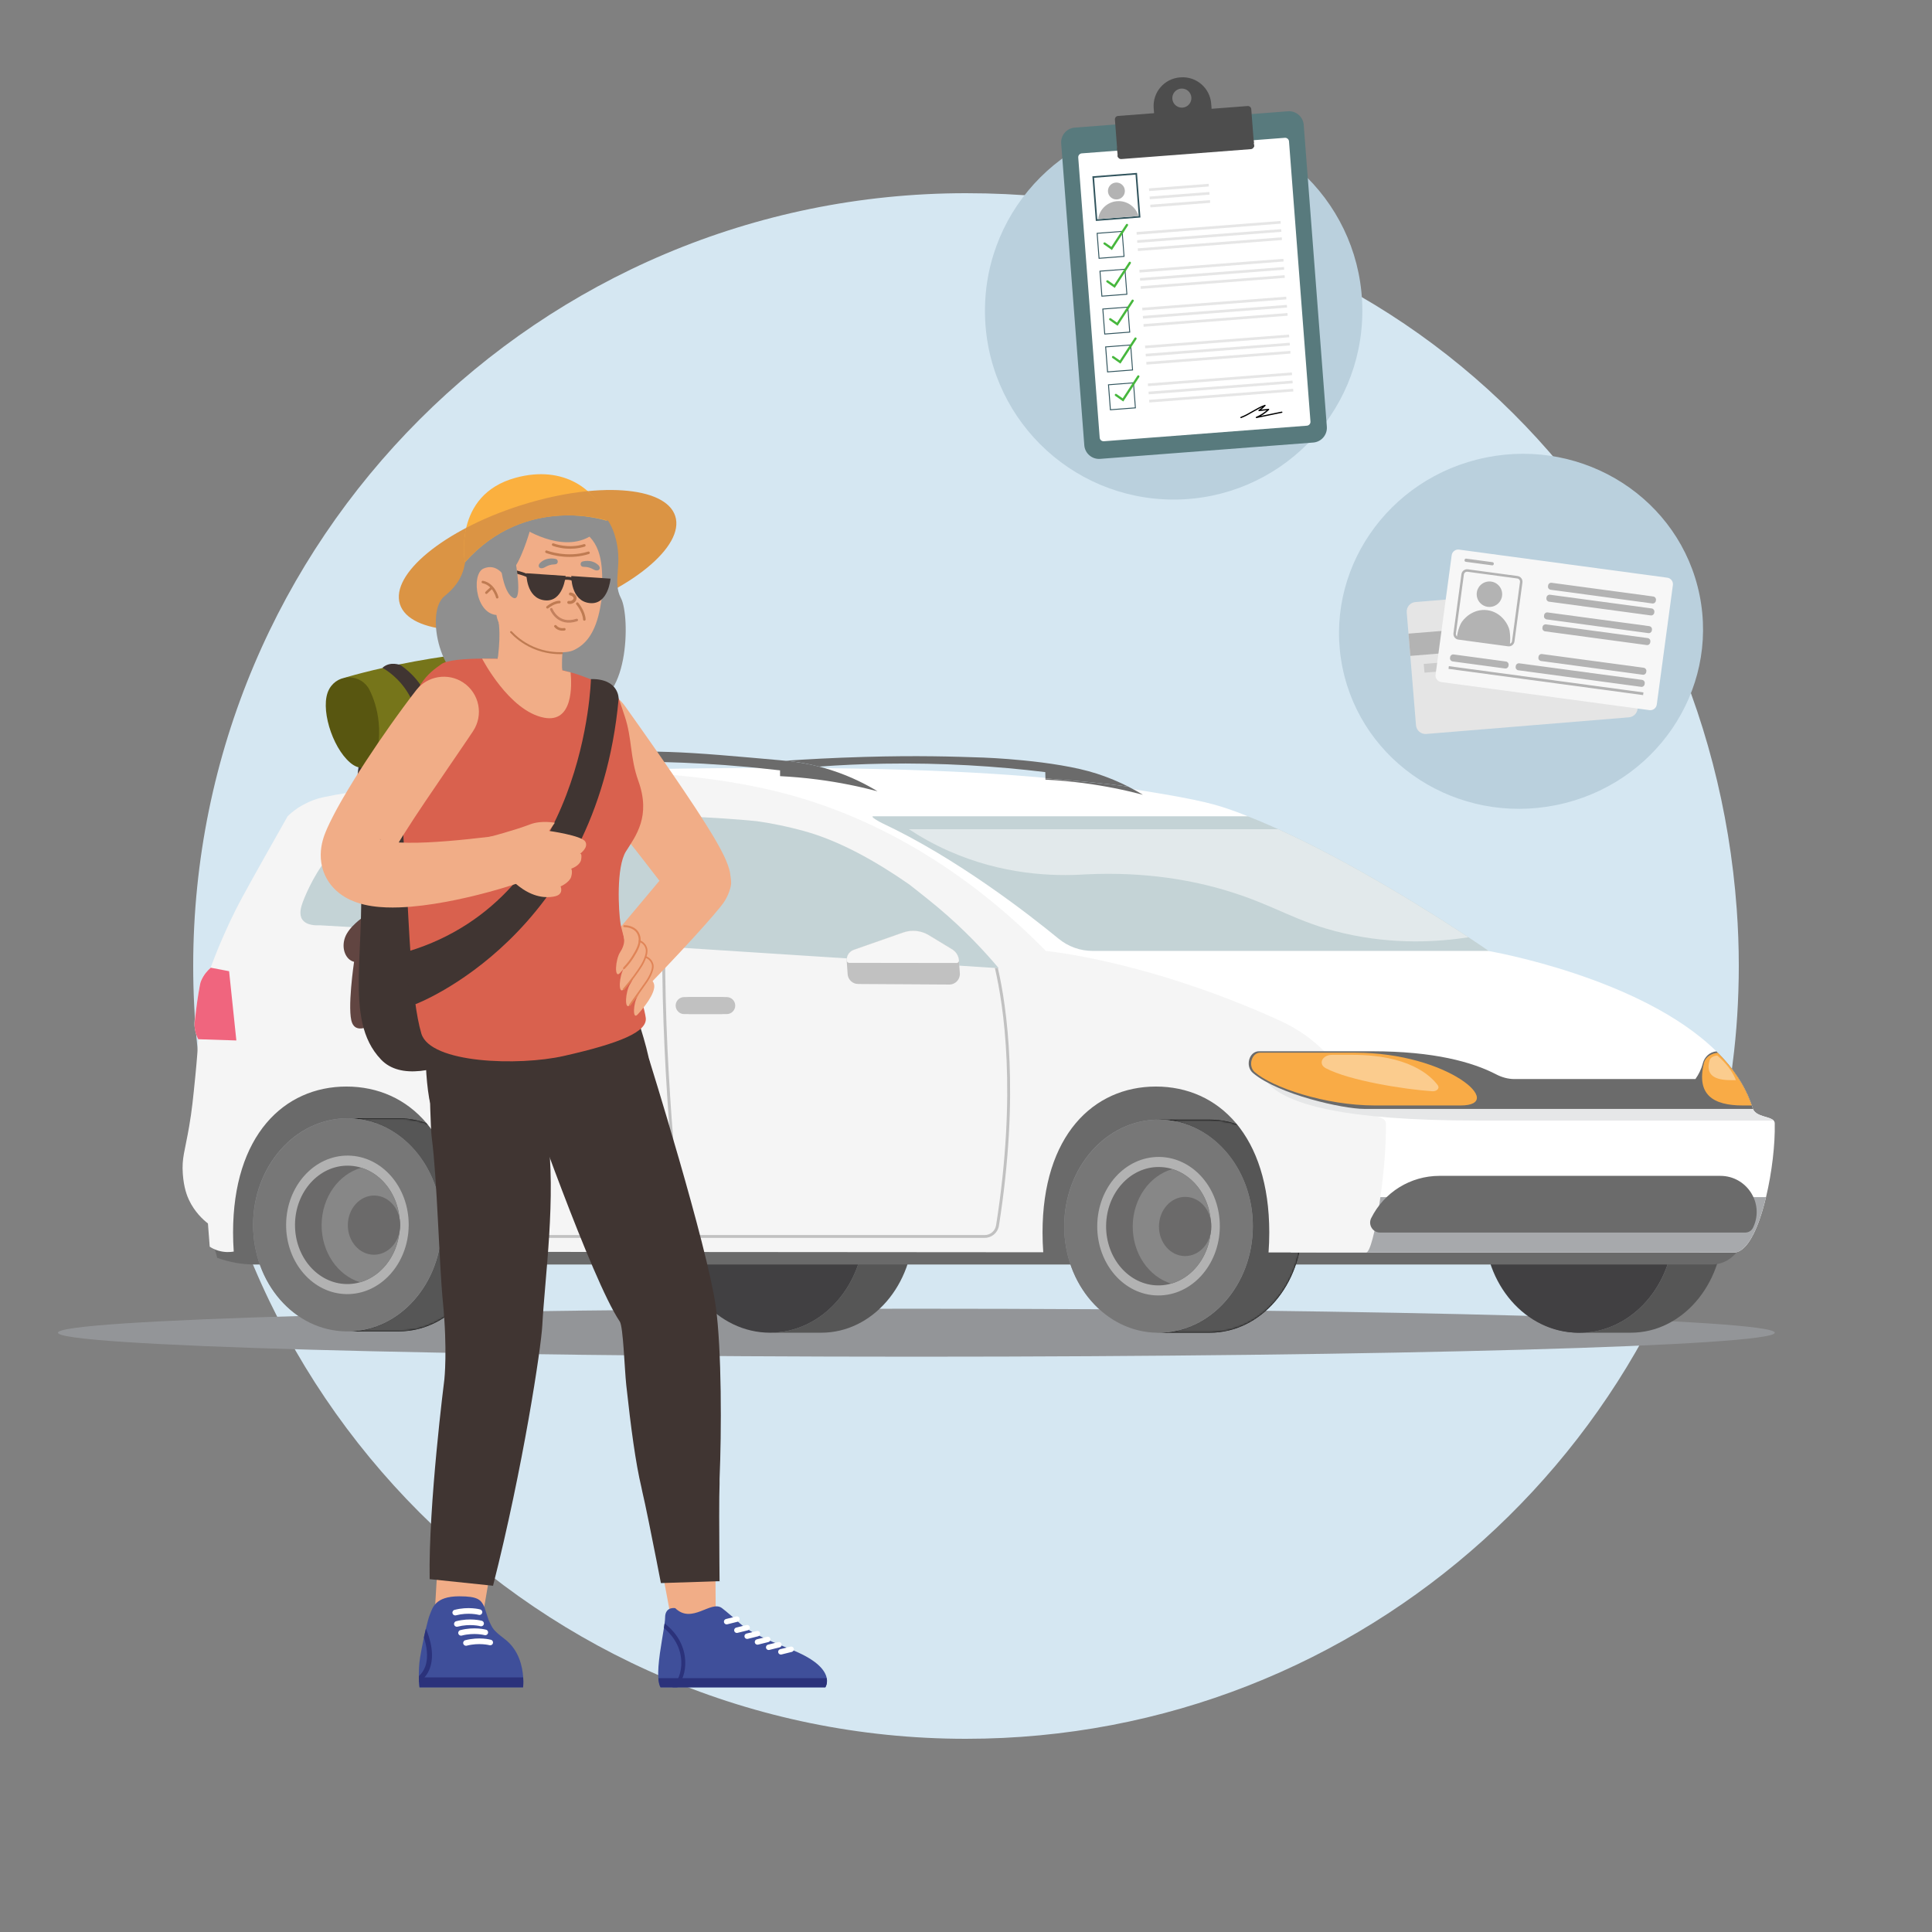 <svg width="1000" height="1000" viewBox="0 0 1000 1000" fill="none" xmlns="http://www.w3.org/2000/svg">
<rect x="0" y="0" width="1000" height="1000" fill="#808080" stroke="none"/>
<path d="M900 500C900 502.069 899.982 504.138 899.947 506.198C899.875 510.756 899.733 515.295 899.51 519.817C899.313 523.857 899.064 527.88 898.742 531.884C898.421 535.951 898.038 540 897.583 544.031C875.679 744.236 706.02 900 500 900C279.086 900 100 720.914 100 500C100 279.086 279.086 100 500 100C720.914 100 883.857 263.38 898.93 470.551C899.634 480.272 900 490.091 900 500Z" fill="#D5E7F2"/>
<path d="M805.499 416.712C856.546 406.375 889.759 357.719 879.703 308.044C869.637 258.37 820.112 226.483 769.065 236.819C718.018 247.156 684.805 295.812 694.861 345.487C704.927 395.161 754.452 427.048 805.499 416.712Z" fill="#BAD0DD"/>
<g style="mix-blend-mode:multiply">
<path d="M474.31 702.224C719.695 702.224 918.619 696.663 918.619 689.804C918.619 682.944 719.695 677.383 474.31 677.383C228.924 677.383 30 682.944 30 689.804C30 696.663 228.924 702.224 474.31 702.224Z" fill="#939598"/>
</g>
<path d="M445.265 634.66C445.265 604.222 423.899 579.528 397.52 579.528H425.134C451.506 579.528 472.879 604.215 472.879 634.66C472.879 665.111 451.506 689.805 425.134 689.805H397.52C423.892 689.805 445.265 665.118 445.265 634.66Z" fill="#565656"/>
<path d="M398.595 579.528C371.626 579.528 349.775 604.215 349.775 634.66C349.775 665.111 371.626 689.805 398.595 689.805C425.564 689.805 447.414 665.118 447.414 634.66C447.414 604.222 425.564 579.528 398.595 579.528Z" fill="#939598"/>
<path d="M398.595 579.528C371.626 579.528 349.775 604.215 349.775 634.66C349.775 665.111 371.626 689.805 398.595 689.805C425.564 689.805 447.414 665.118 447.414 634.66C447.414 604.222 425.564 579.528 398.595 579.528Z" fill="#414042"/>
<path d="M864.243 634.66C864.243 604.222 842.877 579.528 816.498 579.528H844.113C870.485 579.528 891.858 604.215 891.858 634.66C891.858 665.111 870.485 689.805 844.113 689.805H816.498C842.87 689.805 864.243 665.118 864.243 634.66Z" fill="#565656"/>
<path d="M817.573 579.528C790.604 579.528 768.754 604.215 768.754 634.66C768.754 665.111 790.604 689.805 817.573 689.805C844.542 689.805 866.392 665.118 866.392 634.66C866.392 604.222 844.542 579.528 817.573 579.528Z" fill="#939598"/>
<path d="M817.565 579.528C790.603 579.528 768.76 604.215 768.76 634.66C768.76 665.111 790.603 689.805 817.565 689.805C844.527 689.805 866.37 665.118 866.37 634.66C866.37 604.222 844.527 579.528 817.565 579.528Z" fill="#414042"/>
<path d="M816.574 689.805C843.529 690.086 865.639 665.623 865.955 635.172C866.271 604.72 844.673 579.802 817.718 579.528C790.764 579.247 768.653 603.709 768.337 634.161C768.021 664.612 789.619 689.531 816.574 689.805Z" fill="#414042"/>
<path d="M283.44 545.804H636.156H857.475C883.532 545.804 904.652 567.008 904.652 593.156V634.659C904.652 638.654 899.821 654.515 885.771 654.515H676.129H353.4H132.081C125.376 654.515 118.719 653.336 112.421 651.04C110.455 643.758 108.489 636.477 106.523 629.196C108.77 601.399 111.01 573.594 113.257 545.797C169.982 545.797 226.714 545.797 283.44 545.797V545.804Z" fill="#6A6A6A"/>
<path d="M598.576 689.803H626.191C652.563 689.803 673.936 665.116 673.936 634.658C673.936 604.22 652.563 579.526 626.191 579.526H598.576C624.948 579.526 646.321 604.213 646.321 634.658C646.321 665.109 624.948 689.803 598.576 689.803Z" fill="black"/>
<mask id="mask0_32_2538" style="mask-type:luminance" maskUnits="userSpaceOnUse" x="598" y="579" width="76" height="111">
<path d="M598.578 689.805H626.193C652.565 689.805 673.938 665.118 673.938 634.66C673.938 604.222 652.565 579.528 626.193 579.528H598.578C624.95 579.528 646.323 604.215 646.323 634.66C646.323 665.111 624.95 689.805 598.578 689.805Z" fill="white"/>
</mask>
<g mask="url(#mask0_32_2538)">
<path d="M646.323 634.66C646.323 631.697 646.105 628.79 645.719 625.946C645.207 622.225 644.385 618.616 643.262 615.183C641.303 609.186 638.459 603.696 634.927 598.907C632.231 595.256 629.128 592.026 625.708 589.288C618.006 583.137 608.661 579.528 598.585 579.528H626.2C636.276 579.528 645.621 583.137 653.323 589.288C656.75 592.019 659.853 595.256 662.542 598.907C666.081 603.696 668.918 609.193 670.877 615.183C672 618.616 672.822 622.225 673.334 625.946C673.727 628.783 673.938 631.69 673.938 634.66C673.938 665.111 652.565 689.805 626.193 689.805H598.578C624.95 689.805 646.323 665.118 646.323 634.66Z" fill="#565656"/>
</g>
<path d="M599.651 579.526C572.682 579.526 550.832 604.213 550.832 634.658C550.832 665.109 572.682 689.803 599.651 689.803C626.62 689.803 648.471 665.116 648.471 634.658C648.471 604.22 626.62 579.526 599.651 579.526Z" fill="#939598"/>
<path d="M599.076 689.817C626.031 690.098 648.141 665.636 648.457 635.184C648.773 604.733 627.175 579.814 600.22 579.54C573.265 579.26 551.155 603.722 550.839 634.173C550.523 664.625 572.121 689.544 599.076 689.817Z" fill="#777777"/>
<path d="M599.28 670.523C616.798 670.706 631.171 654.803 631.375 635.003C631.578 615.202 617.543 599.011 600.024 598.829C582.506 598.646 568.134 614.549 567.93 634.35C567.726 654.15 581.762 670.341 599.28 670.523Z" fill="#B2B2B2"/>
<path d="M599.329 665.32C614.312 665.474 626.607 651.881 626.782 634.959C626.958 618.038 614.951 604.192 599.968 604.037C584.984 603.883 572.697 617.476 572.521 634.398C572.346 651.319 584.352 665.165 599.336 665.32H599.329Z" fill="#6B6A6A"/>
<path d="M586.297 634.546C586.149 648.771 594.603 660.819 606.202 664.393C617.893 661.093 626.62 649.192 626.768 634.967C626.915 620.714 618.441 608.665 606.82 605.119C595.13 608.447 586.444 620.32 586.297 634.546Z" fill="#878787"/>
<path d="M613.285 650.141C620.776 650.218 626.92 643.421 627.011 634.961C627.096 626.5 621.099 619.577 613.601 619.5C606.109 619.422 599.965 626.219 599.874 634.68C599.79 643.14 605.786 650.063 613.278 650.141H613.285Z" fill="#6B6A6A"/>
<path d="M178.748 689.11H206.363C232.735 689.11 254.108 664.423 254.108 633.964C254.108 603.527 232.735 578.833 206.363 578.833H178.748C205.12 578.833 226.493 603.52 226.493 633.964C226.493 664.416 205.12 689.11 178.748 689.11Z" fill="black"/>
<mask id="mask1_32_2538" style="mask-type:luminance" maskUnits="userSpaceOnUse" x="178" y="578" width="77" height="112">
<path d="M178.746 689.111H206.361C232.733 689.111 254.106 664.424 254.106 633.965C254.106 603.528 232.733 578.834 206.361 578.834H178.746C205.118 578.834 226.491 603.521 226.491 633.965C226.491 664.417 205.118 689.111 178.746 689.111Z" fill="white"/>
</mask>
<g mask="url(#mask1_32_2538)">
<path d="M226.491 633.965C226.491 631.002 226.273 628.096 225.887 625.252C225.375 621.531 224.553 617.922 223.43 614.488C221.471 608.492 218.627 603.001 215.096 598.213C212.399 594.562 209.296 591.332 205.877 588.594C198.174 582.443 188.829 578.834 178.753 578.834H206.368C216.444 578.834 225.789 582.443 233.491 588.594C236.918 591.325 240.021 594.562 242.71 598.213C246.249 603.001 249.086 608.499 251.045 614.488C252.168 617.922 252.99 621.531 253.502 625.252C253.895 628.089 254.106 630.995 254.106 633.965C254.106 664.417 232.733 689.111 206.361 689.111H178.746C205.118 689.111 226.491 664.424 226.491 633.965Z" fill="#565656"/>
</g>
<path d="M179.821 578.833C152.852 578.833 131.002 603.52 131.002 633.964C131.002 664.416 152.852 689.11 179.821 689.11C206.79 689.11 228.641 664.423 228.641 633.964C228.641 603.527 206.79 578.833 179.821 578.833Z" fill="#939598"/>
<path d="M179.248 689.124C206.203 689.405 228.313 664.943 228.629 634.491C228.945 604.04 207.347 579.121 180.392 578.847C153.437 578.566 131.327 603.029 131.011 633.48C130.695 663.932 152.293 688.85 179.248 689.124Z" fill="#777777"/>
<path d="M179.446 669.829C196.964 670.012 211.337 654.108 211.541 634.308C211.744 614.508 197.709 598.317 180.19 598.134C162.672 597.952 148.3 613.855 148.096 633.655C147.892 653.455 161.928 669.647 179.446 669.829Z" fill="#B2B2B2"/>
<path d="M179.501 664.626C194.484 664.781 206.779 651.187 206.954 634.266C207.13 617.345 195.123 603.499 180.14 603.344C165.156 603.19 152.869 616.783 152.693 633.704C152.518 650.626 164.524 664.472 179.508 664.626H179.501Z" fill="#6B6A6A"/>
<path d="M166.469 633.852C166.321 648.077 174.775 660.126 186.374 663.7C198.065 660.4 206.792 648.499 206.94 634.273C207.087 620.02 198.612 607.972 186.992 604.426C175.302 607.754 166.616 619.627 166.469 633.852Z" fill="#878787"/>
<path d="M193.451 649.447C200.942 649.525 207.086 642.728 207.177 634.267C207.262 625.807 201.265 618.884 193.767 618.806C186.275 618.729 180.131 625.526 180.04 633.986C179.956 642.447 185.952 649.37 193.444 649.447H193.451Z" fill="#6B6A6A"/>
<path d="M247.843 439.684C250.244 460.889 283.771 482.205 333.054 479.692C335.441 479.572 337.857 479.39 340.314 479.158C341.15 479.053 341.985 478.955 342.814 478.856C343.319 478.793 343.811 478.737 344.316 478.674C347.574 478.302 350.818 477.943 354.055 477.62C391.577 473.878 427.477 473.927 460.723 477.536C460.765 477.536 460.807 477.536 460.835 477.55C471.978 478.751 482.819 480.366 493.33 482.36C496.201 482.901 499.059 483.483 501.882 484.087C502.149 484.143 502.415 484.199 502.668 484.256C505.842 484.944 508.98 485.66 512.084 486.425C512.147 486.439 512.203 486.453 512.266 486.474C512.786 486.594 513.291 486.727 513.797 486.846C514.541 487.036 515.278 487.219 516.023 487.415C561.809 499.169 599.857 518.948 626.377 545.798C637.836 557.383 647.139 570.295 653.992 584.45C658.661 594.097 662.867 605.732 665.465 619.627C667.072 628.2 668.077 637.622 668.196 647.993C668.196 648.098 668.21 648.197 668.196 648.267V648.295C698.268 648.316 735.046 648.323 770.272 648.323C805.379 648.323 838.948 648.323 862.771 648.309C863.48 648.309 864.175 648.309 864.863 648.309C864.863 648.309 864.877 648.309 864.884 648.309C875.943 648.309 884.727 648.309 890.386 648.309C894.943 648.309 897.463 648.309 897.463 648.309C897.597 648.309 897.737 648.309 897.864 648.295C897.955 648.295 898.032 648.281 898.116 648.267C898.194 648.267 898.264 648.253 898.334 648.239C898.404 648.239 898.474 648.218 898.552 648.204C898.706 648.169 898.861 648.133 899.008 648.091C899.071 648.077 899.127 648.056 899.183 648.035C900.644 647.593 902.048 646.589 903.382 645.135C903.488 645.023 903.579 644.918 903.677 644.812C903.775 644.707 903.867 644.595 903.965 644.482C904.162 644.244 904.351 643.998 904.541 643.745C904.639 643.626 904.73 643.492 904.829 643.366C905.011 643.106 905.201 642.832 905.383 642.565C905.468 642.446 905.545 642.313 905.629 642.193C905.924 641.744 906.205 641.267 906.493 640.782C906.577 640.642 906.661 640.48 906.745 640.333C907.054 639.785 907.356 639.202 907.658 638.605C907.785 638.339 907.918 638.072 908.044 637.805C908.066 637.763 908.087 637.721 908.108 637.686C908.255 637.37 908.403 637.047 908.55 636.731C909.709 634.154 910.783 631.247 911.766 628.123C911.906 627.673 912.047 627.224 912.18 626.768C912.292 626.381 912.412 625.995 912.524 625.602C912.826 624.563 913.114 623.503 913.395 622.421C913.612 621.593 913.823 620.757 914.027 619.915C914.048 619.823 914.069 619.746 914.09 619.655C917.165 606.813 918.843 592.187 918.605 581.459C918.605 578.77 914.399 578.538 911.035 577.169C910.874 577.099 910.72 577.035 910.558 576.965C910.242 576.825 909.947 576.67 909.652 576.502C909.512 576.411 909.371 576.326 909.238 576.235C908.964 576.052 908.704 575.849 908.473 575.631C908.36 575.526 908.248 575.406 908.143 575.287C908.044 575.182 907.967 575.076 907.883 574.971C907.841 574.929 907.813 574.88 907.785 574.845C907.728 574.761 907.672 574.683 907.63 574.599C907.595 574.55 907.567 574.501 907.539 574.459C907.483 574.353 907.427 574.241 907.377 574.129C907.356 574.087 907.335 574.044 907.321 574.009C907.258 573.876 907.209 573.728 907.167 573.581C907.033 573.139 906.886 572.703 906.738 572.268C906.738 572.226 906.717 572.184 906.703 572.156C906.668 572.05 906.626 571.931 906.591 571.826C906.486 571.531 906.387 571.243 906.282 570.955C906.282 570.941 906.282 570.927 906.268 570.92C906.247 570.857 906.226 570.801 906.205 570.744V570.73C906.121 570.513 906.043 570.302 905.959 570.084C905.868 569.839 905.784 569.593 905.678 569.347C905.503 568.891 905.32 568.434 905.124 567.985C905.124 567.971 905.124 567.95 905.11 567.936C904.948 567.55 904.78 567.156 904.597 566.77C904.555 566.672 904.506 566.588 904.471 566.489C904.288 566.082 904.098 565.675 903.902 565.268C903.768 564.987 903.628 564.72 903.495 564.439C903.354 564.144 903.2 563.856 903.052 563.569C902.708 562.894 902.343 562.227 901.971 561.567C901.81 561.28 901.648 560.999 901.472 560.711C901.297 560.395 901.107 560.093 900.925 559.777C900.553 559.159 900.167 558.541 899.759 557.93C899.317 557.242 898.854 556.568 898.383 555.894C898.194 555.62 897.99 555.347 897.793 555.073C897.505 554.68 897.225 554.279 896.93 553.893C896.698 553.584 896.459 553.268 896.221 552.959C895.947 552.608 895.673 552.257 895.392 551.906C895.139 551.59 894.886 551.274 894.634 550.965C894.332 550.6 894.023 550.242 893.721 549.884C893.251 549.329 892.773 548.782 892.282 548.241C892.015 547.946 891.748 547.644 891.474 547.349C891.144 546.991 890.814 546.647 890.477 546.296C890.238 546.043 890 545.791 889.754 545.545C889.396 545.173 889.031 544.808 888.666 544.442C888.595 544.372 888.525 544.295 888.448 544.225C849.508 505.748 770.623 492.267 770.623 492.267C770.595 492.253 770.56 492.232 770.532 492.218C766.48 489.95 762.422 487.682 758.371 485.414C758.223 485.33 758.062 485.246 757.914 485.161C724.57 466.513 691.226 447.871 657.882 429.229C653.886 426.997 649.898 424.764 645.903 422.531C641.41 420.685 637.787 419.407 635.701 418.697C626.468 415.552 616.224 412.926 577.122 407.042C574.321 406.621 571.217 406.15 569.308 405.884C568.1 405.715 566.815 405.54 565.453 405.357C555.658 404.051 541.833 402.499 522.595 401.116C499.375 399.452 468.257 398.027 426.824 397.591C415.899 397.479 404.25 397.437 391.836 397.472C388.284 397.472 384.661 397.5 380.975 397.521C371.138 397.591 360.851 397.704 350.095 397.872C330.512 398.188 309.364 398.687 286.524 399.417H286.496C281.11 399.578 276.673 399.733 273.822 399.831C273.639 399.831 273.457 399.845 273.274 399.852C270.087 402.24 262.244 408.348 256.079 416.387C255.335 417.363 254.612 418.367 253.924 419.4C253.79 419.603 253.65 419.807 253.516 420.018C253.004 420.804 252.512 421.611 252.049 422.433C251.557 423.303 251.101 424.188 250.673 425.08C248.482 429.693 247.274 434.657 247.843 439.719V439.684Z" fill="white"/>
<path d="M897.461 648.302C897.461 648.302 754.907 648.365 668.193 648.302C668.299 646.771 665.245 633.62 661.938 619.634H914.08C910.331 635.298 904.489 648.302 897.461 648.302Z" fill="#A7A9AC"/>
<path d="M148.876 422.495C149.999 421.4 151.839 419.743 154.345 418.079C154.345 418.079 158.621 415.249 164.021 413.508C170.396 411.451 200.595 406.725 242.077 402.189C256.393 400.666 276.376 399.135 300.249 399.276C321.186 399.395 366.017 399.662 409.093 411.507C434.714 418.556 487.557 437.366 541.361 492.231C541.361 492.231 593.249 496.928 661.763 527.955C686.302 539.07 695.297 555.367 705.885 573.545C708.735 578.432 717.322 577.329 717.322 581.437C717.849 605.239 711.045 648.301 707.113 648.301C707.113 648.301 687.959 648.287 656.595 648.259C656.841 644.854 656.974 641.42 656.974 637.959C656.974 587.812 630.7 562.395 598.297 562.395C565.886 562.395 539.613 587.812 539.613 637.959C539.613 641.392 539.746 644.797 539.985 648.168C443.442 648.097 324.353 648.006 237.632 647.943C237.864 644.643 237.99 641.308 237.99 637.959C237.99 587.812 211.717 562.395 179.313 562.395C146.903 562.395 120.636 587.812 120.636 637.959C120.636 641.266 120.755 644.559 120.98 647.817C119.288 648.097 116.353 648.35 112.969 647.332C111.108 646.77 109.634 645.984 108.552 645.289C108.243 641.28 107.934 637.278 107.625 633.268C104.985 631.204 100.702 627.258 97.767 620.995C96.918 619.184 95.142 614.957 94.622 607.57C94.039 599.243 95.689 595.929 97.908 583.024C99.34 574.71 99.951 568.546 101.131 556.687C101.91 548.886 102.374 542.412 102.647 537.961C102.212 537.055 101.608 535.637 101.152 533.839C100.106 529.718 100.815 527.408 102.149 518.238C103.3 510.353 103.286 508.548 105.021 505.628C106.334 503.416 107.878 501.864 109.016 500.881C113.741 488.138 118.389 478.16 121.745 471.42C123.192 468.52 125.375 464.258 136.476 444.458C141.658 435.211 145.955 427.621 148.876 422.488V422.495Z" fill="#F5F5F5"/>
<path d="M901.063 560.12C903.605 564.361 905.705 568.82 907.158 573.545C908.583 578.172 915.928 577.659 918.02 579.99H764.435C695.718 579.99 665.603 571.712 655.738 560.12H901.063Z" fill="#E6E7E8"/>
<path d="M651.709 544.132H710.084C742.326 544.132 762.239 549.749 774.463 556.111C777.398 557.634 780.621 558.519 783.928 558.519H877.543C879.214 556.167 880.583 553.478 881.377 550.367C882.247 546.976 885.014 544.462 888.447 544.181C897.069 552.705 903.747 562.444 907.166 573.538C907.215 573.692 907.292 573.825 907.348 573.966H706.089C695.206 573.966 661.827 566.579 648.563 555.415C644.337 551.863 646.499 544.118 651.709 544.118V544.132Z" fill="#6B6B6B"/>
<path d="M755.968 572.19C744.074 572.19 721.268 572.19 711.733 572.19C685.888 572.19 658.42 562.81 649.419 554.89C645.852 551.751 647.839 544.863 652.249 544.863H701.517C749.48 544.863 780.191 572.19 755.968 572.19Z" fill="#F9AB46"/>
<path opacity="0.39" d="M741.405 564.838C727.11 563.883 698.421 559.361 686.204 552.902C682.11 550.739 684.392 545.979 689.455 545.979H699.987C728.69 545.979 740.163 556.3 744.214 561.741C745.316 563.223 743.708 564.985 741.398 564.831L741.405 564.838Z" fill="white"/>
<path d="M906.681 572.177C905.529 572.184 904.069 572.191 902.124 572.191C886.712 572.191 877.921 566.7 881.98 550.151C882.745 547.034 885.919 545.173 889.134 544.913C897.054 552.903 903.247 561.954 906.674 572.177H906.681Z" fill="#F9AB46"/>
<path opacity="0.39" d="M898.515 559.083C897.876 559.083 897.075 559.083 896.001 559.083C887.498 559.083 882.653 556.513 884.893 548.782C885.314 547.322 887.063 546.458 888.839 546.339C893.206 550.074 896.619 554.301 898.515 559.076V559.083Z" fill="white"/>
<path d="M714.361 637.965H903.369C905.089 637.965 906.676 636.968 907.385 635.402C907.469 635.22 907.546 635.037 907.63 634.855C913.149 622.525 903.958 608.623 890.449 608.623H745.052C730.082 608.623 716.398 617.098 709.727 630.502C708.014 633.935 710.514 637.972 714.354 637.972L714.361 637.965Z" fill="#6B6B6B"/>
<path d="M452.066 422.502H645.896C702.32 444.816 769.387 491.381 770.553 492.189H565.537C559.12 492.189 552.92 489.97 547.956 485.898C532.467 473.189 495.169 444.17 456.791 426.16C454.923 425.282 450.015 422.502 452.08 422.502H452.066Z" fill="#C4D3D6"/>
<path d="M760.083 485.133H571.399C560.656 485.133 550.229 481.601 541.72 475.057C524.258 461.626 497.942 442.963 470.453 429.201H661.63C700.718 446.923 741.434 472.797 760.083 485.133Z" fill="#C4D3D6"/>
<path opacity="0.5" d="M562.035 452.568C545.036 453.692 518.833 452.807 490.993 440.435C483.228 436.988 476.396 433.112 470.463 429.201H661.633C700.72 446.923 741.437 472.797 760.086 485.133C744.849 487.478 721.918 489.142 695.616 483.076C670.451 477.269 660.207 468.549 634.446 460.86C618.135 455.995 593.926 451.037 562.028 452.568H562.035Z" fill="white"/>
<path d="M239.896 426.817C240.044 426.459 240.198 426.108 240.346 425.771C240.346 425.757 240.36 425.736 240.367 425.722H240.304C240.226 425.722 240.163 425.722 240.086 425.736C240.086 425.757 240.086 425.771 240.086 425.792C240.023 426.129 239.967 426.48 239.903 426.817H239.896ZM239.896 426.817C240.044 426.459 240.198 426.108 240.346 425.771C240.346 425.757 240.36 425.736 240.367 425.722H240.304C240.226 425.722 240.163 425.722 240.086 425.736C240.086 425.757 240.086 425.771 240.086 425.792C240.023 426.129 239.967 426.48 239.903 426.817H239.896Z" fill="#C4D3D6"/>
<path d="M344.268 490.002C375.604 492.017 406.947 494.046 438.284 496.061C438.361 495.457 438.543 494.881 438.81 494.348C438.887 494.193 438.972 494.039 439.063 493.898C439.245 493.596 439.456 493.323 439.695 493.077C439.807 492.943 439.933 492.824 440.06 492.712C440.186 492.599 440.327 492.487 440.467 492.389C440.888 492.073 441.359 491.82 441.871 491.644L467.478 482.671C471.867 481.127 476.725 481.639 480.72 484.054L492.825 491.406C494.847 492.642 496.167 494.776 496.336 497.149L496.525 499.817C502.662 500.218 508.792 500.611 514.928 501.004C515.455 501.039 515.967 501.074 516.494 501.109C516.642 501.109 516.789 501.13 516.936 501.137C516.74 500.899 516.536 500.66 516.333 500.414C515.644 499.607 514.928 498.771 514.177 497.908C506.208 488.724 494.96 477.089 480.124 465.3C477.132 462.92 473.973 460.372 470.589 457.76C453.106 445.599 434.457 435.193 416.131 430.131C407.888 427.856 399.856 426.213 391.774 425.047C382.134 424.078 369.327 423.13 352.722 422.52C350.987 422.534 349.225 422.534 347.435 422.548C347.589 422.688 347.68 422.906 347.652 423.137C345.272 444.061 344.317 467.056 344.254 490.002H344.268Z" fill="#C4D3D6"/>
<path d="M438.81 494.356C438.543 494.882 438.36 495.465 438.283 496.069C450.451 496.848 462.605 497.635 474.773 498.421C482.026 498.891 489.279 499.355 496.532 499.818L496.343 497.15C496.174 494.777 494.854 492.642 492.832 491.407L480.727 484.055C476.739 481.633 471.88 481.127 467.485 482.672L441.878 491.645C441.19 491.884 440.579 492.256 440.067 492.72C439.54 493.183 439.119 493.738 438.817 494.356H438.81Z" fill="#C4D3D6"/>
<path d="M156.454 475.923C158.687 479.195 164.009 479.005 165.441 478.921C187.664 480.206 209.907 481.491 232.13 482.776C232.495 482.804 232.86 482.825 233.225 482.846C233.429 482.86 233.632 482.867 233.836 482.881L333.005 489.291C336.263 489.495 339.521 489.706 342.779 489.916C342.842 466.95 343.797 443.934 346.184 422.982C346.205 422.814 346.282 422.666 346.395 422.554C344.843 422.554 343.277 422.568 341.676 422.568C341.62 422.568 341.564 422.568 341.501 422.568C326.974 422.631 310.747 422.729 294.191 423.122C276.041 423.551 257.484 424.323 240.345 425.776C240.197 426.114 240.043 426.465 239.895 426.823C239.958 426.486 240.015 426.135 240.078 425.798C208.032 428.529 180.965 433.626 170.686 443.225C164.592 448.905 158.75 461.424 156.707 466.943C155.766 469.477 154.677 473.325 156.454 475.93V475.923Z" fill="#C4D3D6"/>
<path d="M342.771 489.909C343.27 489.937 343.769 489.972 344.267 490.008C344.33 467.055 345.285 444.067 347.665 423.143C347.693 422.912 347.602 422.694 347.448 422.554H346.387C346.275 422.666 346.198 422.814 346.177 422.982C343.79 443.934 342.835 466.95 342.771 489.916V489.909Z" fill="#C4D3D6"/>
<path d="M239.896 426.817C240.044 426.459 240.198 426.108 240.346 425.771L240.079 425.792C240.016 426.129 239.96 426.48 239.896 426.817Z" fill="#C4D3D6"/>
<path d="M438.254 497.178V497.305L438.739 504.221C438.935 507.078 441.294 509.29 444.159 509.311L491.328 509.599C494.516 509.62 497.044 506.924 496.819 503.743L496.538 499.818L496.349 497.15C496.18 494.777 494.86 492.642 492.838 491.407L480.733 484.055C476.745 481.633 471.886 481.127 467.491 482.672L441.884 491.645H441.898C441.21 491.891 440.592 492.256 440.073 492.72C439.553 493.19 439.132 493.745 438.823 494.356C438.563 494.882 438.381 495.465 438.303 496.069C438.254 496.427 438.24 496.806 438.268 497.185L438.254 497.178Z" fill="#C1C1C1"/>
<path d="M438.248 497.177C438.248 497.22 438.248 497.269 438.269 497.304C438.381 497.908 438.908 498.364 439.54 498.364L474.794 498.413L495.149 498.441C495.858 498.441 496.413 497.851 496.364 497.142C496.195 494.769 494.875 492.635 492.853 491.399L480.748 484.047C476.76 481.625 471.901 481.12 467.506 482.664L441.899 491.638C441.211 491.876 440.6 492.248 440.088 492.712C439.561 493.175 439.14 493.73 438.838 494.348C438.571 494.874 438.388 495.457 438.311 496.061C438.255 496.426 438.241 496.798 438.269 497.177H438.248Z" fill="#F6F6F6"/>
<g style="mix-blend-mode:multiply">
<path d="M356.879 524.89H376.153C378.582 524.89 380.555 522.917 380.555 520.487C380.555 518.058 378.582 516.085 376.153 516.085H356.879C354.45 516.085 352.477 518.058 352.477 520.487C352.477 522.917 354.45 524.89 356.879 524.89Z" fill="#C1C1C1"/>
</g>
<path d="M373.395 524.89C375.824 524.89 377.797 522.917 377.797 520.487C377.797 518.058 375.824 516.085 373.395 516.085H354.121C351.692 516.085 349.719 518.058 349.719 520.487C349.719 522.917 351.692 524.89 354.121 524.89H373.395Z" fill="#C1C1C1"/>
<g style="mix-blend-mode:multiply">
<path d="M304.932 524.047H324.205C326.635 524.047 328.608 522.074 328.608 519.645C328.608 517.215 326.635 515.242 324.205 515.242H304.932C302.502 515.242 300.529 517.215 300.529 519.645C300.529 522.074 302.502 524.047 304.932 524.047Z" fill="#C1C1C1"/>
</g>
<path d="M302.18 524.047H321.453C323.883 524.047 325.856 522.074 325.856 519.645C325.856 517.215 323.883 515.242 321.453 515.242H302.18C299.75 515.242 297.777 517.215 297.777 519.645C297.777 522.074 299.75 524.047 302.18 524.047Z" fill="#C1C1C1"/>
<path d="M351.804 639.253C351.846 639.583 351.867 639.779 351.874 639.814C351.923 640.187 352.246 640.453 352.611 640.453C352.647 640.453 352.675 640.453 352.71 640.453C353.117 640.404 353.412 640.046 353.363 639.646C353.363 639.611 353.342 639.484 353.314 639.26C352.583 633.327 344.067 561.892 344.27 490.007C344.333 467.055 345.288 444.067 347.668 423.143C347.697 422.911 347.605 422.694 347.451 422.553C347.437 422.532 347.43 422.525 347.416 422.511C347.31 422.42 347.163 422.357 347.008 422.343C346.98 422.343 346.952 422.343 346.924 422.343C346.728 422.343 346.552 422.413 346.419 422.525C346.405 422.539 346.391 422.546 346.384 422.56C346.271 422.673 346.194 422.82 346.173 422.989C343.786 443.94 342.831 466.956 342.768 489.923C342.557 561.309 350.94 632.231 351.797 639.274L351.804 639.253Z" fill="#C1C1C1"/>
<path d="M229.598 571.097C233.305 576.32 237.202 582.541 240.888 589.759C245.185 598.178 248.197 606.063 250.339 612.894C252.361 619.122 254.278 624.999 257.402 630.546C260.983 636.914 267.134 640.713 273.853 640.713H509.763C513.35 640.713 516.475 638.024 517.044 634.457C527.857 566.027 521.06 520.81 516.51 501.108C515.983 501.073 515.471 501.038 514.944 501.003C519.466 520.29 526.431 565.472 515.569 634.225C515.113 637.09 512.62 639.253 509.763 639.253H273.853C267.688 639.253 262.029 635.742 258.708 629.844C255.654 624.424 253.758 618.61 251.757 612.452C249.489 605.41 246.4 597.462 242.173 589.001C238.725 582.106 235.095 576.026 231.592 570.767C230.805 546.613 231.072 520.073 233.073 491.531C234.723 467.988 237.342 445.998 240.516 425.748C240.08 425.783 239.652 425.818 239.217 425.86C235.797 448.02 232.982 472.215 231.255 498.215C229.527 524.257 229.127 548.649 229.591 571.09L229.598 571.097Z" fill="#C1C1C1"/>
<path d="M192.55 409.134C200.751 407.849 209.247 406.676 218.016 405.637C225.487 404.752 232.782 404.015 239.902 403.397C239.93 403.074 239.951 402.744 239.979 402.428C240.042 401.642 240.098 400.848 240.155 400.069C263.999 396.867 291.094 394.571 320.893 394.276C335.968 394.129 350.361 394.508 364.004 395.28C371.804 395.716 379.359 396.278 386.662 396.952C388.403 397.106 390.13 397.268 391.836 397.443C395.895 397.843 399.869 398.279 403.759 398.735V401.733C409.881 402.042 416.383 402.59 423.236 403.481C434.645 404.97 445.009 407.133 454.193 409.555C448.899 406.339 440.796 402.007 430.299 398.623C429.12 398.244 427.961 397.885 426.824 397.569C422.688 396.383 418.889 395.561 415.498 394.965C410.71 394.129 406.722 393.764 403.752 393.497C398.057 392.985 392.847 392.521 388.031 392.1C364.98 390.078 350.916 389.053 334.851 389.003C297.491 388.884 270.529 391.917 264.441 392.626C239.586 395.519 224.623 399.065 213.516 402.239C206.593 404.219 200.632 406.213 195.892 407.919C194.699 408.347 193.582 408.761 192.543 409.148L192.55 409.134Z" fill="#6B6B6B"/>
<path d="M406.643 393.756C410.799 394.142 415.251 394.795 419.934 395.821C421.317 396.122 422.665 396.445 423.978 396.783C434.742 395.996 445.934 395.477 457.526 395.273C487.823 394.76 515.796 396.565 541.038 399.64C541.066 400.728 541.094 401.81 541.122 402.898C560.36 404.281 574.186 405.833 583.98 407.139C581.733 406.002 579.241 404.836 576.517 403.699C576.517 403.699 572.22 401.901 567.663 400.427C545.918 393.384 509.07 392.12 509.07 392.12C493.159 391.573 475.016 390.99 447.422 391.776C430.768 392.254 416.795 393.054 406.643 393.749V393.756Z" fill="#6B6B6B"/>
<path d="M583.981 407.146C574.187 405.84 560.361 404.288 541.123 402.905V403.544C547.239 403.853 553.747 404.401 560.593 405.293C572.01 406.781 582.373 408.944 591.557 411.366C589.465 410.088 586.93 408.649 583.981 407.146Z" fill="#6B6B6B"/>
<path d="M122.337 538.541L118.58 502.697C115.421 502.094 112.261 501.49 109.101 500.879C107.571 502.206 105.45 504.418 104.095 507.676C103.674 508.701 103.513 509.354 102.733 514.107C102.537 515.315 101.764 520.026 100.894 527.841C100.739 529.203 100.613 530.418 100.795 532.054C101.083 534.637 101.961 536.653 102.628 537.902C109.2 538.113 115.765 538.331 122.337 538.541Z" fill="#F0657E"/>
<path d="M377.821 451.489C377.761 451.232 377.702 450.984 377.702 450.984C377.662 450.816 377.613 450.648 377.573 450.469L377.444 449.964L377.306 449.479C377.147 448.974 376.989 448.469 376.821 447.974C376.523 447.142 376.207 446.3 375.929 445.667C375.365 444.28 374.84 443.211 374.325 442.151C373.305 440.092 372.325 438.299 371.344 436.566C370.374 434.833 369.394 433.199 368.423 431.595C367.453 429.991 366.482 428.416 365.502 426.862C363.561 423.762 361.6 420.732 359.64 417.732C357.679 414.731 355.688 411.78 353.708 408.839C351.727 405.888 349.737 402.967 347.737 400.065L341.736 391.371L335.695 382.726L331.021 376.071L329.635 374.111L323.495 365.466C320.703 361.524 316.841 358.811 312.573 357.435C306.334 355.424 299.263 356.276 293.5 360.346C283.806 367.218 281.528 380.646 288.39 390.341C288.727 390.816 289.084 391.272 289.46 391.717C303.234 407.839 317.009 424.644 330.714 442.151C334.299 446.736 337.844 451.311 341.33 455.876C329.922 469.492 318.504 483.108 307.096 496.724C301.561 502.22 301.135 511.083 305.997 516.965C311.028 523.055 320.227 524.155 326.674 519.283C352.609 492.813 370.839 472.572 374.662 467.017C377.019 463.59 378.445 459.105 378.435 456.906C378.435 455.629 377.93 451.975 377.821 451.509V451.489ZM341.221 456.302C341.221 456.302 341.221 456.243 341.231 456.213C341.26 456.045 341.31 455.916 341.34 455.856C341.429 455.649 341.399 455.886 341.221 456.302Z" fill="#F1AD87"/>
<path d="M349.509 267.134C354.5 282.751 326.654 305.616 287.301 318.202C247.948 330.798 211.991 328.342 207.001 312.736C202.01 297.119 229.856 274.254 269.209 261.668C308.561 249.072 344.518 251.528 349.509 267.134Z" fill="#DB9444"/>
<path d="M185.76 408.395C185.76 408.395 178.283 413.376 176.293 419.109C174.303 424.843 176.788 430.566 181.026 431.567C181.026 431.567 177.293 456.729 180.026 463.205C182.769 469.682 191.484 463.205 191.484 463.205C191.484 463.205 188.245 418.357 185.75 408.395H185.76Z" fill="#614541"/>
<path d="M187.998 474.662C187.998 474.662 180.522 479.643 178.531 485.377C176.541 491.11 179.026 496.834 183.265 497.834C183.265 497.834 179.531 522.997 182.265 529.473C185.008 535.949 193.722 529.473 193.722 529.473C193.722 529.473 190.484 484.624 187.988 474.662H187.998Z" fill="#614541"/>
<path d="M188.998 386.964C188.998 386.964 181.522 391.697 186.008 441.032C190.493 490.367 177.036 527.234 197.217 548.416C217.399 569.597 273.21 528.987 273.21 528.987L247.73 388.33L188.998 386.974V386.964Z" fill="#403532"/>
<path d="M178.181 350.868C178.181 350.868 234.596 333.251 299.319 335.757C299.319 335.757 317.807 352.185 302.339 377.338L189.757 396.687C189.757 396.687 175.012 368.851 178.181 350.878V350.868Z" fill="#76751A"/>
<path d="M197.918 345.68C197.918 345.68 223.199 358.305 215.455 392.697L223.269 391.974C223.269 391.974 232.151 361.633 207.415 344.303C207.415 344.303 201.958 341.956 197.928 345.68H197.918Z" fill="#403532"/>
<path d="M170.499 356.483C175.173 348.333 187.076 348.739 191.275 357.147C193.354 361.306 195.295 366.861 195.998 373.813C197.741 391.093 190.72 402.808 181.234 394.737C171.747 386.666 165.38 365.782 170.351 356.761C170.4 356.671 170.45 356.582 170.499 356.493V356.483Z" fill="#585610"/>
<path d="M284.777 256.509C284.777 256.509 310.96 253.905 318.129 276.79C322.962 292.208 316.594 300.497 321.427 309.657C326.269 318.816 325.823 366.705 302.027 364.566C278.232 362.418 265.121 354.139 246.731 354.594C228.352 355.05 219.608 316.965 230.065 308.567C246.731 295.169 237.393 282.979 245.91 270.333C254.426 257.678 270.062 253.232 284.777 256.509Z" fill="#8F8F8F"/>
<path d="M291.174 350.138C279.658 371.973 257.674 349.801 257.109 344.543C259.466 329.976 258.139 322.361 258.139 322.361L291.897 328.996C291.808 329.887 291.729 330.779 291.64 331.68C291.234 335.819 290.847 340.057 290.887 344.543C290.907 346.672 290.917 347.88 291.184 350.138H291.174Z" fill="#F1AD87"/>
<path d="M258.712 323.818C262.119 332.374 287.974 340.781 297.095 336.454C302.63 333.82 307.492 328.601 310.117 317.124C310.126 317.064 310.146 317.005 310.156 316.946C310.305 316.272 310.453 315.599 310.582 314.935C310.82 313.747 311.028 312.579 311.186 311.46C311.226 311.192 311.265 310.935 311.295 310.677C311.384 309.984 311.453 309.311 311.513 308.667C311.582 307.875 311.622 307.112 311.642 306.409C311.859 294.932 312.335 282.029 301.769 274.978C291.203 267.928 274.853 266.185 265.595 276.583C265.595 276.583 255.92 286.149 256.415 302.735C256.91 319.322 256.247 317.639 258.712 323.818Z" fill="#F1AD87"/>
<path d="M271.134 273.493C271.134 273.493 294.811 289.06 309.635 274.305C309.635 274.305 282.848 262.66 273.589 266.858C264.331 271.067 271.134 273.493 271.134 273.493Z" fill="#8F8F8F"/>
<path d="M298.741 321.55C288.432 324.927 284.788 315.718 284.748 315.619C284.619 315.272 284.788 314.886 285.134 314.757C285.471 314.628 285.867 314.797 285.996 315.143C286.125 315.48 289.244 323.253 298.325 320.283C298.671 320.164 299.048 320.362 299.166 320.708C299.275 321.055 299.097 321.431 298.75 321.55H298.741Z" fill="#C4815E"/>
<path d="M283.302 314.986C283.46 314.996 283.629 314.956 283.767 314.847C287.154 312.193 289.461 312.293 289.481 312.293C289.848 312.312 290.164 312.035 290.184 311.669C290.204 311.302 289.937 310.985 289.57 310.966C289.461 310.966 286.778 310.797 282.945 313.808C282.658 314.035 282.609 314.451 282.837 314.738C282.955 314.887 283.134 314.976 283.312 314.996L283.302 314.986Z" fill="#BF7B52"/>
<path d="M302.402 321.274C302.402 321.274 302.462 321.274 302.501 321.274C302.868 321.254 303.145 320.937 303.125 320.561C302.838 316.144 299.452 312.163 299.313 312.005C299.075 311.728 298.649 311.698 298.372 311.936C298.095 312.173 298.065 312.599 298.303 312.876C298.333 312.916 301.541 316.689 301.798 320.66C301.818 320.996 302.086 321.254 302.412 321.284L302.402 321.274Z" fill="#BF7B52"/>
<path d="M291.887 288.149C295.591 288.436 300.096 288.238 304.81 286.763C305.157 286.654 305.355 286.278 305.246 285.931C305.137 285.585 304.761 285.386 304.414 285.495C293.373 288.942 283.193 285.01 283.094 284.961C282.757 284.822 282.361 284.99 282.232 285.337C282.094 285.684 282.262 286.07 282.608 286.198C282.866 286.298 286.55 287.733 291.897 288.149H291.887Z" fill="#BF7B52"/>
<path d="M292.997 283.951C295.76 284.169 299.127 284.02 302.642 282.921C302.989 282.812 303.187 282.436 303.078 282.089C302.969 281.743 302.593 281.545 302.246 281.654C294.106 284.198 286.63 281.297 286.56 281.267C286.224 281.129 285.828 281.297 285.699 281.644C285.56 281.99 285.729 282.376 286.075 282.505C286.263 282.584 289.016 283.654 293.007 283.961L292.997 283.951Z" fill="#BF7B52"/>
<path d="M303.019 302.983C302.791 304.498 301.82 305.617 300.85 305.468C299.879 305.32 299.275 303.973 299.503 302.458C299.731 300.943 300.701 299.824 301.672 299.972C302.642 300.121 303.246 301.468 303.019 302.983Z" fill="#403532"/>
<path d="M302.286 307.954C303.148 308.023 304.079 307.825 305.059 307.379C305.396 307.231 305.544 306.835 305.386 306.498C305.237 306.161 304.841 306.013 304.505 306.171C303.396 306.676 302.425 306.775 301.603 306.448C300.415 305.983 299.89 304.775 299.89 304.765C299.751 304.428 299.355 304.27 299.019 304.409C298.682 304.547 298.514 304.933 298.652 305.27C298.682 305.339 299.375 307.003 301.098 307.676C301.474 307.825 301.871 307.914 302.286 307.944V307.954Z" fill="#BF7B52"/>
<path d="M286.015 301.29C285.787 302.805 284.816 303.924 283.846 303.776C282.875 303.627 282.271 302.28 282.499 300.765C282.727 299.25 283.697 298.131 284.668 298.28C285.638 298.428 286.242 299.775 286.015 301.29Z" fill="#403532"/>
<path d="M283.708 304.924C286.134 305.113 287.412 303.706 287.481 303.617C287.719 303.34 287.699 302.924 287.422 302.677C287.144 302.439 286.729 302.459 286.481 302.736C286.392 302.835 284.5 304.815 280.629 302.419C280.312 302.231 279.906 302.32 279.708 302.637C279.51 302.954 279.609 303.36 279.925 303.558C281.401 304.469 282.659 304.845 283.708 304.924Z" fill="#BF7B52"/>
<path d="M274.36 274.445C274.36 274.445 269.299 292.458 264.15 296.151C259.011 299.835 254.426 291.18 254.426 291.18C254.426 291.18 264.437 263.542 274.36 274.445Z" fill="#8F8F8F"/>
<path d="M287.757 289.356C287.757 289.356 283.232 287.98 279.716 291.208C277.756 293.01 279.31 295.109 281.954 293.644C283.806 292.624 284.846 292.198 287.114 292.109C289.381 292.03 288.876 289.554 287.757 289.346V289.356Z" fill="#8F8F8F"/>
<path d="M301.433 290.654C301.433 290.654 305.929 289.168 309.514 292.327C311.514 294.09 310.009 296.219 307.335 294.813C305.464 293.832 304.414 293.426 302.146 293.397C299.879 293.367 300.324 290.881 301.433 290.654Z" fill="#8F8F8F"/>
<path d="M260.863 298.053C260.863 298.053 257.07 291.358 250.287 294.27C243.494 297.181 246.356 320.68 259.674 318.165L260.863 298.053Z" fill="#F1AD87"/>
<path d="M266.834 290.684C266.834 290.684 270.627 311.35 265.874 309.518C261.12 307.686 259.467 295.239 259.467 295.239L266.834 290.684Z" fill="#8F8F8F"/>
<path d="M257.971 308.993C258.06 309.33 257.852 309.676 257.506 309.765C257.456 309.775 257.416 309.785 257.367 309.785C257.08 309.785 256.803 309.597 256.733 309.3C256.733 309.26 256.149 307.032 254.565 305.002C253.247 306.161 252.198 307.23 252.188 307.24C252.069 307.369 251.911 307.428 251.752 307.428C251.584 307.428 251.425 307.369 251.287 307.25C251.039 307.002 251.029 306.606 251.287 306.349C251.336 306.299 252.386 305.23 253.733 304.042C252.733 303.041 251.425 302.21 249.772 301.873C249.425 301.804 249.207 301.467 249.277 301.12C249.346 300.774 249.683 300.556 250.019 300.625C256.139 301.863 257.902 308.686 257.971 308.983V308.993Z" fill="#BF7B52"/>
<path d="M291.76 326.432C292.047 326.402 292.226 326.363 292.255 326.353C292.612 326.273 292.83 325.917 292.75 325.561C292.671 325.204 292.315 324.986 291.968 325.065C291.859 325.085 289.552 325.58 287.997 323.738C287.631 323.303 286.819 323.461 286.789 324.323C288.403 326.491 290.75 326.521 291.77 326.422L291.76 326.432Z" fill="#BF7B52"/>
<path d="M272.448 296.714L292.778 298.081C292.778 298.081 291.619 311.835 281.895 310.716C272.171 309.597 272.448 296.704 272.448 296.704V296.714Z" fill="#403532"/>
<path d="M267.557 295.328C270.012 295.952 272.855 296.843 274.746 297.952L273.954 299.319C272.369 298.398 269.983 297.616 267.784 297.031L267.567 295.338L267.557 295.328Z" fill="#403532"/>
<path d="M295.69 298.141L316.02 299.507C316.02 299.507 314.862 313.262 305.137 312.143C295.413 311.024 295.69 298.131 295.69 298.131V298.141Z" fill="#403532"/>
<path d="M291.48 300.269L291.074 298.744C291.243 298.705 295.184 297.695 298.481 299.982L297.58 301.279C294.877 299.408 291.52 300.269 291.48 300.269Z" fill="#403532"/>
<path d="M296.889 309.608C296.889 309.885 296.711 310.291 296.266 310.628C295.84 310.955 295.226 311.153 294.503 311.044L294.265 312.569C295.414 312.747 296.444 312.43 297.196 311.866C297.919 311.321 298.444 310.479 298.434 309.588L296.889 309.618V309.608ZM295.157 308.192C296.305 308.35 296.88 309.152 296.889 309.608L298.434 309.588C298.414 308.142 297.018 306.895 295.374 306.667L295.166 308.192H295.157ZM294.503 311.044C294.087 310.974 293.691 311.262 293.622 311.687C293.552 312.103 293.84 312.499 294.265 312.569L294.503 311.044ZM297.662 309.588H296.889V309.598H297.662V309.588ZM295.365 306.667C294.939 306.607 294.552 306.904 294.493 307.33C294.434 307.756 294.731 308.142 295.157 308.202L295.365 306.677V306.667Z" fill="#BF7B52"/>
<path d="M264.525 327.154C266.575 329.323 270.348 332.769 276.042 335.235C282.261 337.918 287.816 338.156 290.876 338.067" stroke="#BF7B52" stroke-linecap="round" stroke-linejoin="round"/>
<path d="M369.988 767.683L370.453 834.367C370.453 834.367 354.906 838.744 347.192 836.793L335.141 772.624L369.988 767.683Z" fill="#F1AD87"/>
<path d="M372.444 768.078C372.177 774.069 372.256 793.973 372.355 806.886C372.355 807.599 372.355 808.302 372.365 808.966C372.405 814.571 372.444 818.413 372.444 818.413L342.083 819.403C342.083 819.403 341.34 815.561 340.251 810.025C340.122 809.362 339.984 808.679 339.855 807.966C337.478 795.914 333.884 777.891 332.458 772.089C332.299 771.435 332.161 770.524 331.992 769.831C329.022 757.462 326.556 739.044 324.159 716.971C323.239 708.524 322.615 686.699 320.783 683.995C306.275 662.606 272.102 564.758 272.102 564.758L335.854 547.864C335.854 547.864 365.968 644.167 370.454 676.083C373.593 698.384 373.484 741.559 372.444 765.523C372.415 766.246 372.474 767.395 372.444 768.078Z" fill="#403532"/>
<path d="M427.199 873.353H341.878C341.244 872.204 340.898 870.56 340.759 868.61C340.224 861.391 342.531 849.874 343.65 842.615C343.789 841.764 343.908 840.971 343.997 840.258C344.155 839.04 344.255 838.03 344.255 837.288C344.255 831.356 349.503 832.376 349.503 832.376C358.138 840.843 367.912 828.148 373.626 832.307C373.626 832.307 376.081 834.069 382.855 840.159C389.628 846.25 401.145 850.28 410.958 854.38C423.624 859.668 427.208 864.956 427.912 868.6C428.466 871.481 427.209 873.343 427.209 873.343L427.199 873.353Z" fill="#3F4F9A"/>
<path d="M427.199 873.352H341.879C341.245 872.203 340.898 870.559 340.76 868.608H427.903C428.457 871.49 427.199 873.352 427.199 873.352Z" fill="#2B327B"/>
<path d="M350.582 873.352H348.047C350.572 870.461 352.939 866.024 352.632 859.687C352.216 851.26 347.166 845.576 343.65 842.615C343.789 841.763 343.908 840.971 343.997 840.258C347.79 843.149 354.167 849.487 354.672 859.588C354.969 865.638 352.979 870.154 350.592 873.352H350.582Z" fill="#2B327B"/>
<path d="M381.399 845.21C380.765 845.21 380.191 844.785 380.033 844.141C379.844 843.388 380.3 842.626 381.062 842.438L386.39 841.111C387.143 840.923 387.905 841.378 388.093 842.141C388.281 842.893 387.826 843.656 387.063 843.844L381.736 845.171C381.627 845.2 381.508 845.21 381.399 845.21Z" fill="white"/>
<path d="M376.102 840.773C375.469 840.773 374.894 840.347 374.736 839.703C374.548 838.951 375.003 838.188 375.766 838L381.093 836.673C381.846 836.485 382.608 836.941 382.796 837.703C382.985 838.456 382.529 839.218 381.767 839.406L376.439 840.733C376.33 840.763 376.211 840.773 376.102 840.773Z" fill="white"/>
<path d="M386.727 848.308C386.094 848.308 385.519 847.882 385.361 847.239C385.173 846.486 385.628 845.724 386.391 845.535L391.718 844.208C392.471 844.02 393.233 844.476 393.421 845.238C393.61 845.991 393.154 846.753 392.392 846.942L387.064 848.268C386.955 848.298 386.836 848.308 386.727 848.308Z" fill="white"/>
<path d="M392.063 851.289C391.429 851.289 390.855 850.863 390.697 850.219C390.509 849.467 390.964 848.704 391.727 848.516L397.054 847.189C397.807 847.001 398.569 847.467 398.757 848.219C398.946 848.972 398.49 849.734 397.728 849.922L392.4 851.249C392.281 851.279 392.172 851.289 392.063 851.289Z" fill="white"/>
<path d="M397.868 854.042C397.234 854.042 396.66 853.617 396.501 852.973C396.313 852.22 396.769 851.458 397.531 851.27L402.859 849.943C403.611 849.755 404.374 850.21 404.562 850.973C404.75 851.725 404.295 852.488 403.532 852.676L398.205 854.003C398.086 854.033 397.977 854.042 397.868 854.042Z" fill="white"/>
<path d="M404.177 856.39C403.543 856.39 402.968 855.964 402.81 855.321C402.622 854.568 403.077 853.806 403.84 853.617L409.167 852.29C409.92 852.102 410.683 852.558 410.871 853.32C411.059 854.073 410.603 854.835 409.841 855.024L404.513 856.351C404.404 856.38 404.285 856.39 404.177 856.39Z" fill="white"/>
<path d="M322.704 507.244C322.704 507.244 342.064 555.103 336.191 564.362C327.962 577.335 228.025 603.319 222.153 568.611C218.4 546.468 221.42 520.603 221.42 520.603L322.704 507.254V507.244Z" fill="#403532"/>
<path d="M323.388 370.806C327.26 382.461 326.012 391.977 330.418 404.227C336.974 422.487 329.161 432.538 324.021 440.639C318.882 448.739 320.14 471.634 321.199 478.16C322.269 484.685 333.459 519.84 334.251 526.93C335.043 534.03 321.1 539.962 291.68 546.596C268.577 551.805 222.698 550.488 218.084 534.951C212.746 516.978 211.706 477.546 210.379 457.374C208.755 432.727 206.319 405.296 209.637 379.926C212.944 354.546 221.965 348.327 228.491 343.722C231.502 341.603 240.602 340.969 249.554 340.9C260.041 340.821 270.3 341.514 270.3 341.514C270.3 341.514 283.807 345.188 295.334 348.01C300.216 349.198 306.662 352.12 309.286 352.892C319.1 355.803 319.496 359.14 323.378 370.796L323.388 370.806Z" fill="#D9614E"/>
<path d="M305.86 351.476C305.86 351.476 303.394 464.424 211.369 492.399C211.369 492.399 208.992 515.423 215.033 519.78C215.033 519.78 308.939 484.507 320.208 361.695C320.208 361.695 320.525 351.238 305.86 351.485V351.476Z" fill="#403532"/>
<path d="M295.336 348.02C295.97 354.446 296.752 374.42 281.542 371.469C263.46 367.954 249.547 340.91 249.547 340.91C252.24 340.929 254.934 340.959 257.627 340.979C257.657 340.731 257.697 340.474 257.726 340.226C260.974 339.424 265.47 338.721 270.788 339.097C280.304 339.771 287.315 343.564 290.89 345.861C290.91 346.217 290.94 346.574 290.959 346.93C292.415 347.297 293.871 347.653 295.336 348.02Z" fill="#F1AD87"/>
<path d="M260.09 776.423L249.89 836.126L224.916 836.601L228.62 773.7L260.09 776.423Z" fill="#F1AD87"/>
<path d="M216.808 867.577C216.808 867.794 216.808 868.002 216.818 868.2C216.838 869.151 216.877 870.013 216.917 870.745C217.016 872.36 217.135 873.35 217.135 873.35H270.737C270.737 873.35 271.005 871.28 270.797 868.2C270.44 862.724 268.668 854.02 261.221 848.356C254.745 843.424 255.032 842.84 252.923 838.582C252.715 838.166 250.863 832.115 250.675 831.699C248.932 827.996 247.328 826.243 237.722 826.243C224.987 826.243 223.868 832.422 222.502 835.68C221.937 837.027 221.175 839.869 220.383 843.246C220.066 844.603 219.739 846.048 219.422 847.524C218.64 851.217 217.907 855.07 217.402 858.149C216.877 861.447 216.758 864.834 216.798 867.577H216.808Z" fill="#3F4F9A"/>
<path d="M216.809 867.577C216.809 867.795 216.809 868.003 216.819 868.201C216.839 869.152 216.878 870.013 216.918 870.746C219.532 868.914 221.394 866.488 222.483 863.527C225.8 854.496 220.701 843.653 220.483 843.197L220.374 843.247C220.057 844.603 219.73 846.049 219.413 847.525C220.621 851.218 222.008 857.417 220.077 862.666C219.374 864.577 218.274 866.221 216.789 867.587L216.809 867.577Z" fill="#2B327B"/>
<path d="M216.818 868.201C216.888 871.251 217.135 873.351 217.135 873.351H270.738C270.738 873.351 271.005 871.281 270.797 868.201H216.818Z" fill="#2B327B"/>
<path d="M236.455 842.018C236.574 842.018 236.703 841.998 236.821 841.969C243.308 840.285 248.586 841.711 248.635 841.721C249.408 841.939 250.21 841.483 250.428 840.711C250.645 839.939 250.19 839.136 249.417 838.919C249.17 838.849 243.327 837.275 236.098 839.146C235.326 839.344 234.851 840.137 235.059 840.919C235.227 841.572 235.821 842.008 236.465 842.008L236.455 842.018Z" fill="white"/>
<path d="M235.613 836.144C235.732 836.144 235.861 836.124 235.98 836.095C242.456 834.411 247.744 835.837 247.793 835.847C248.566 836.065 249.368 835.609 249.586 834.837C249.804 834.064 249.348 833.262 248.576 833.045C248.328 832.975 242.486 831.401 235.257 833.272C234.484 833.47 234.009 834.263 234.217 835.045C234.385 835.698 234.979 836.134 235.623 836.134L235.613 836.144Z" fill="white"/>
<path d="M238.629 846.621C238.748 846.621 238.867 846.602 238.995 846.572C245.432 844.908 250.76 846.315 250.809 846.334C251.582 846.542 252.384 846.087 252.592 845.314C252.8 844.542 252.354 843.74 251.582 843.532C251.334 843.463 245.491 841.888 238.263 843.76C237.49 843.958 237.015 844.75 237.223 845.532C237.391 846.186 237.985 846.621 238.629 846.621Z" fill="white"/>
<path d="M241.187 851.85C241.306 851.85 241.435 851.83 241.554 851.801C247.991 850.137 253.318 851.543 253.368 851.553C254.14 851.761 254.942 851.305 255.15 850.533C255.358 849.761 254.913 848.959 254.14 848.751C253.893 848.681 248.05 847.107 240.821 848.978C240.049 849.176 239.573 849.969 239.781 850.751C239.95 851.404 240.544 851.84 241.187 851.84V851.85Z" fill="white"/>
<path d="M229.241 673.813C231.677 698.817 230.004 713.948 230.004 713.948C230.004 713.948 221.696 779.127 222.389 817.351L255.196 820.778C270.773 759.52 280.081 697.49 280.685 686.162C282.022 660.871 288.003 619.686 283.339 585.948C282.319 578.55 278.942 572.837 277.813 569.123C277.368 567.638 276.665 566.331 275.754 565.202C264.079 550.615 222.389 562.478 222.389 562.478C222.389 562.478 222.864 584.195 223.448 588.641C226.34 610.635 227.221 653.107 229.241 673.823V673.813Z" fill="#403532"/>
<path d="M215.398 357.277L214.516 358.416L213.655 359.535L211.952 361.773C210.833 363.268 209.724 364.773 208.614 366.268C207.505 367.764 206.406 369.279 205.317 370.794C204.218 372.309 203.138 373.824 202.059 375.349C197.751 381.449 193.533 387.628 189.403 393.936C185.294 400.254 181.254 406.651 177.352 413.405C176.867 414.246 176.382 415.088 175.896 415.96C175.411 416.831 174.926 417.673 174.45 418.564C173.49 420.327 172.539 422.119 171.599 424.02L170.886 425.456L170.707 425.813L170.529 426.189L170.173 426.951C169.935 427.466 169.697 427.952 169.46 428.486L168.747 430.16L168.568 430.576C168.509 430.724 168.459 430.833 168.37 431.071C168.202 431.497 168.044 431.903 167.885 432.338C167.727 432.794 167.578 433.23 167.43 433.695C167.281 434.18 167.142 434.656 167.004 435.161C166.469 437.191 166.033 439.557 166.004 442.33C165.954 445.073 166.41 448.341 167.588 451.47C168.172 453.035 168.935 454.54 169.806 455.926C170.024 456.263 170.252 456.6 170.48 456.927L170.826 457.412L171.183 457.877C171.42 458.184 171.668 458.491 171.915 458.778C172.163 459.056 172.411 459.333 172.658 459.61C172.916 459.887 173.163 460.135 173.421 460.383C173.668 460.63 173.936 460.888 174.183 461.106C174.688 461.551 175.213 462.007 175.708 462.383C176.728 463.185 177.699 463.819 178.669 464.393C180.57 465.512 182.333 466.275 183.967 466.879C185.601 467.483 187.106 467.909 188.542 468.245C189.968 468.582 191.315 468.83 192.612 469.018C195.206 469.404 197.593 469.582 199.89 469.671C202.188 469.76 204.386 469.741 206.525 469.671C208.664 469.602 210.753 469.463 212.803 469.295C216.903 468.929 220.874 468.443 224.775 467.819C232.569 466.601 240.105 464.987 247.522 463.126C249.374 462.66 251.225 462.175 253.067 461.68C254.909 461.175 256.741 460.67 258.573 460.125C260.405 459.581 262.227 459.026 264.049 458.462L266.782 457.57L268.159 457.115L269.595 456.62C276.279 454.332 279.844 447.054 277.556 440.369C275.566 434.567 269.822 431.111 263.97 431.794L263.514 431.853L262.91 431.923L262.267 432.002L260.96 432.17L258.315 432.497C256.543 432.725 254.77 432.943 252.998 433.15C249.453 433.566 245.908 433.972 242.372 434.339C235.312 435.072 228.291 435.676 221.448 436.002C218.032 436.151 214.665 436.26 211.407 436.21C209.783 436.2 208.189 436.151 206.654 436.072C205.881 436.032 205.129 435.973 204.396 435.913C203.663 435.844 202.94 435.785 202.257 435.695C200.881 435.527 199.613 435.309 198.583 435.062C198.068 434.933 197.613 434.804 197.266 434.685C196.919 434.567 196.662 434.448 196.583 434.378C196.504 434.319 196.583 434.299 196.919 434.468C197.266 434.646 197.86 435.002 198.652 435.804C198.751 435.903 198.851 436.012 198.94 436.121C199.039 436.23 199.148 436.359 199.247 436.478L199.544 436.874C199.643 437.013 199.742 437.151 199.831 437.3C200.227 437.894 200.574 438.577 200.841 439.28C200.91 439.458 200.98 439.627 201.029 439.805C201.088 439.983 201.138 440.162 201.187 440.33C201.237 440.498 201.277 440.676 201.316 440.845C201.356 441.003 201.386 441.162 201.415 441.33L201.485 441.795C201.504 441.944 201.524 442.093 201.524 442.241C201.544 442.37 201.554 442.508 201.554 442.637V442.835V443.004C201.554 443.944 201.445 444.489 201.405 444.737C201.395 444.806 201.405 444.836 201.386 444.885C201.386 444.915 201.386 444.925 201.386 444.944C201.386 444.944 201.405 444.944 201.415 444.935C201.405 444.954 201.455 444.855 201.485 444.796L201.594 444.588L202.009 443.746L202.505 442.806L202.752 442.33L202.881 442.093L203.019 441.835L203.584 440.825C204.346 439.468 205.188 438.042 206.05 436.607C206.466 435.894 206.931 435.161 207.367 434.438C207.802 433.715 208.268 432.982 208.723 432.249C212.407 426.387 216.358 420.426 220.369 414.474C224.379 408.513 228.459 402.542 232.549 396.56L235.619 392.075L238.679 387.579L241.739 383.083L243.254 380.835L244.006 379.716L244.739 378.617L244.818 378.498C250.393 370.17 248.155 358.891 239.817 353.316C231.866 347.998 221.191 349.84 215.388 357.267L215.398 357.277Z" fill="#F1AD87"/>
<path d="M253.344 433.171C253.344 433.171 265.722 429.993 274.495 426.655C280.209 424.487 287.191 425.863 287.191 425.863L284.141 430.072C284.141 430.072 301.054 432.448 302.936 435.598C304.807 438.747 300.203 441.905 300.203 441.905C300.203 441.905 301.331 441.321 300.826 444.738C300.321 448.154 295.677 449.61 295.677 449.61C295.677 449.61 296.499 450.847 295.637 453.818C294.776 456.789 290.151 458.809 290.151 458.809C290.151 458.809 292.013 462.82 287.309 463.919C285.17 464.414 278.763 465.533 270.762 460.295C267.098 457.898 249.125 444.322 253.334 433.181L253.344 433.171Z" fill="#F1AD87"/>
<path d="M322.325 481.248C322.325 481.248 329.454 480.753 330.633 485.873C331.811 490.993 323.869 500.509 320.859 503.668C317.849 506.817 318.512 496.568 321.027 492.765C323.543 488.962 323.018 486.19 323.018 486.19L322.325 481.258V481.248Z" fill="#F1AD87"/>
<path d="M326.968 497.974C326.968 497.974 334.632 497.271 335.811 502.381C336.989 507.5 329.047 517.017 326.037 520.176C323.026 523.325 323.69 513.076 326.205 509.273C328.72 505.47 327.859 503.163 327.859 503.163L326.968 497.984V497.974Z" fill="#F1AD87"/>
<path d="M330.743 505.598C330.743 505.598 337.517 504.974 338.556 509.489C339.596 514.005 332.585 522.422 329.921 525.205C327.257 527.987 327.852 518.936 330.07 515.57C332.288 512.203 331.535 510.173 331.535 510.173L330.743 505.598Z" fill="#F1AD87"/>
<path d="M323.741 489.835C323.741 489.835 331.406 489.131 332.584 494.241C333.762 499.361 325.821 508.877 322.81 512.036C319.8 515.185 320.463 504.936 322.979 501.133C325.494 497.331 324.632 495.023 324.632 495.023L323.741 489.844V489.835Z" fill="#F1AD87"/>
<path d="M240.651 291.048C240.651 291.048 234.085 256.221 266.932 247.279C291.798 240.506 309.196 253.488 313.989 269.54C313.989 269.54 272.319 255.32 240.651 291.048Z" fill="#FBB03F"/>
<path d="M314.79 269.59C314.79 269.59 272.308 255.32 240.639 291.049C240.639 291.049 239.075 282.75 241.293 273.214C249.571 268.867 258.999 264.916 269.198 261.658C281.468 257.726 293.4 255.271 304.174 254.211C308.908 258.41 313.067 263.826 314.78 269.59H314.79Z" fill="#DB9444"/>
<path d="M322.98 501.132C325.228 498.815 326.753 496.626 327.734 495.022C329.635 491.893 331.873 488.209 330.833 484.486C330.497 483.288 329.942 482.515 329.803 482.327C327.734 479.515 323.941 479.386 323.129 479.376" stroke="#E08457" stroke-linecap="round" stroke-linejoin="round"/>
<path d="M322.811 512.036C326.989 507.292 329.921 503.104 331.891 500.004C331.891 500.004 335.496 494.33 334.565 490.923C334.278 489.874 333.684 489.062 333.684 489.062C332.773 487.824 331.564 487.289 330.97 487.071" stroke="#E08457" stroke-width="0.86" stroke-linecap="round" stroke-linejoin="round"/>
<path d="M326.041 520.173C328.527 516.766 331.349 512.825 334.726 507.983C334.726 507.983 338.637 502.368 337.766 499.16C337.479 498.12 336.884 497.298 336.884 497.298C336.033 496.139 334.934 495.614 334.369 495.387" stroke="#E08457" stroke-width="0.86" stroke-linecap="round" stroke-linejoin="round"/>
<path d="M631.181 202.541C632.535 200.048 634.16 197.182 637.083 196.351L636.522 195.79C636.121 198.265 634.851 200.468 632.909 202.065C632.488 202.411 633.021 202.989 633.46 202.775C636.644 201.215 639.818 199.665 643.002 198.106L642.339 197.835C642.507 198.853 641.947 199.824 641.042 200.282C640.584 200.515 640.901 201.262 641.387 201.113C643.441 200.468 645.505 199.889 647.596 199.395C648.11 199.273 648.623 199.152 649.137 199.04C649.65 198.928 650.183 198.741 650.687 198.713C651.443 198.676 650.986 199.245 650.752 199.609C650.519 199.973 650.388 200.291 650.388 200.711C650.388 200.945 650.594 201.178 650.846 201.169C652.76 201.057 654.637 200.702 656.457 200.104C657.008 199.917 656.775 199.049 656.215 199.227C654.469 199.805 652.676 200.151 650.846 200.254L651.303 200.711C651.303 200.188 651.798 199.815 651.947 199.329C652.059 198.984 652.069 198.564 651.882 198.246C651.658 197.863 651.247 197.733 650.818 197.779C650.173 197.854 649.529 198.031 648.903 198.171C646.289 198.741 643.703 199.441 641.144 200.244L641.49 201.075C642.778 200.422 643.441 199.012 643.198 197.602C643.142 197.294 642.769 197.219 642.535 197.331C639.351 198.89 636.177 200.44 632.993 202L633.544 202.709C635.579 201.029 636.961 198.638 637.391 196.033C637.447 195.706 637.195 195.37 636.83 195.473C633.665 196.379 631.872 199.367 630.388 202.084C630.108 202.597 630.892 203.055 631.172 202.541H631.181Z" fill="#4D4D4D"/>
<path d="M607.479 258.574C661.419 258.574 705.147 214.846 705.147 160.905C705.147 106.965 661.419 63.237 607.479 63.237C553.538 63.237 509.811 106.965 509.811 160.905C509.811 214.846 553.538 258.574 607.479 258.574Z" fill="#BAD0DD"/>
<path d="M666.595 57.599L556.309 66.047C552.097 66.369 548.945 70.045 549.268 74.256L561.233 230.469C561.555 234.68 565.231 237.832 569.442 237.51L679.728 229.062C683.939 228.74 687.092 225.064 686.769 220.853L674.804 64.64C674.482 60.429 670.806 57.277 666.595 57.599Z" fill="#587A7D"/>
<path d="M665.033 71.33L559.941 79.38C558.836 79.465 558.008 80.429 558.093 81.535L569.199 226.539C569.284 227.644 570.249 228.472 571.354 228.387L676.446 220.337C677.551 220.253 678.379 219.288 678.294 218.183L667.188 73.179C667.103 72.073 666.138 71.246 665.033 71.33Z" fill="white"/>
<path d="M645.772 54.881L627.116 56.31L626.911 53.649C626.285 45.516 619.189 39.419 611.047 40.044L610.748 40.063C602.615 40.688 596.518 47.785 597.143 55.927L597.349 58.588L578.693 60.017C577.731 60.091 577.003 60.932 577.078 61.893L578.515 80.717C578.59 81.679 579.43 82.407 580.392 82.333L647.471 77.197C648.433 77.123 649.161 76.282 649.087 75.32L647.649 56.496C647.574 55.535 646.734 54.806 645.772 54.881ZM612.102 55.703C609.385 55.908 607.013 53.873 606.798 51.156C606.593 48.438 608.628 46.067 611.345 45.852C614.063 45.647 616.434 47.682 616.649 50.399C616.854 53.116 614.819 55.488 612.102 55.703Z" fill="#4D4D4D"/>
<path d="M648.765 71.086L578.195 76.491L578.421 79.442L648.991 74.037L648.765 71.086Z" fill="#4D4D4D"/>
<path d="M648.834 76.105L578.972 81.456C578.757 81.474 578.57 81.306 578.552 81.091L578.486 80.186L649.058 74.779L649.132 75.76C649.142 75.937 649.011 76.096 648.834 76.105Z" fill="#4D4D4D"/>
<path d="M590.29 112.585L567.19 114.359L565.416 91.258L588.516 89.484L590.29 112.585ZM567.946 113.463L589.394 111.819L587.751 90.371L566.303 92.015L567.946 113.463Z" fill="#32555E"/>
<path d="M625.616 95.14L594.697 97.508L594.803 98.886L625.721 96.517L625.616 95.14Z" fill="#E6E6E6"/>
<path d="M625.948 99.37L595.029 101.738L595.135 103.116L626.053 100.748L625.948 99.37Z" fill="#E6E6E6"/>
<path d="M626.27 103.599L595.352 105.967L595.457 107.345L626.376 104.976L626.27 103.599Z" fill="#E6E6E6"/>
<path d="M582.062 132.932L568.644 133.959L567.617 120.542L581.035 119.515L582.062 132.932ZM569.092 133.437L581.548 132.484L580.596 120.028L568.14 120.981L569.092 133.437Z" fill="#32555E"/>
<path d="M662.807 114.382L588.262 120.092L588.367 121.47L662.913 115.76L662.807 114.382Z" fill="#E6E6E6"/>
<path d="M663.122 118.612L588.576 124.322L588.682 125.7L663.227 119.99L663.122 118.612Z" fill="#E6E6E6"/>
<path d="M663.452 122.841L588.906 128.551L589.012 129.929L663.557 124.219L663.452 122.841Z" fill="#E6E6E6"/>
<path d="M575.863 128.917L583.809 116.76L582.838 116.125L574.892 128.282L575.863 128.917ZM571.381 126.498L575.051 129.066L575.714 128.114L572.044 125.546L571.381 126.498ZM583.809 116.76C583.987 116.489 583.912 116.134 583.641 115.957C583.37 115.779 583.015 115.854 582.838 116.125L583.809 116.76ZM575.377 128.599L575.041 129.075L575.536 129.421L575.863 128.917L575.377 128.599ZM572.044 125.555C571.783 125.369 571.419 125.434 571.232 125.695C571.045 125.957 571.11 126.321 571.372 126.508L572.035 125.555H572.044Z" fill="#47B73D"/>
<path d="M583.529 152.53L570.111 153.557L569.084 140.139L582.502 139.112L583.529 152.53ZM570.559 153.034L583.015 152.082L582.063 139.626L569.607 140.578L570.559 153.034Z" fill="#32555E"/>
<path d="M664.274 133.98L589.729 139.689L589.834 141.067L664.379 135.358L664.274 133.98Z" fill="#E6E6E6"/>
<path d="M664.586 138.21L590.041 143.92L590.147 145.298L664.692 139.588L664.586 138.21Z" fill="#E6E6E6"/>
<path d="M664.919 142.439L590.373 148.148L590.479 149.526L665.024 143.817L664.919 142.439Z" fill="#E6E6E6"/>
<path d="M577.339 148.515L585.285 136.358L584.314 135.723L576.368 147.88L577.339 148.515ZM572.848 146.106L576.517 148.674L577.181 147.722L573.511 145.154L572.848 146.106ZM585.276 136.358C585.453 136.087 585.379 135.733 585.108 135.555C584.837 135.378 584.482 135.452 584.305 135.723L585.276 136.358ZM576.844 148.198L576.508 148.674L577.003 149.02L577.33 148.515L576.844 148.198ZM573.511 145.154C573.249 144.967 572.885 145.033 572.699 145.294C572.512 145.555 572.577 145.92 572.839 146.106L573.502 145.154H573.511Z" fill="#47B73D"/>
<path d="M585.001 172.129L571.584 173.156L570.557 159.738L583.974 158.711L585.001 172.129ZM572.032 172.633L584.488 171.68L583.535 159.224L571.079 160.177L572.032 172.633Z" fill="#32555E"/>
<path d="M665.737 153.577L591.191 159.287L591.297 160.665L665.842 154.955L665.737 153.577Z" fill="#E6E6E6"/>
<path d="M666.069 157.808L591.523 163.518L591.629 164.895L666.174 159.186L666.069 157.808Z" fill="#E6E6E6"/>
<path d="M666.381 162.036L591.836 167.746L591.941 169.124L666.487 163.414L666.381 162.036Z" fill="#E6E6E6"/>
<path d="M578.803 168.114L586.749 155.957L585.777 155.322L577.831 167.479L578.803 168.114ZM574.311 165.705L577.981 168.273L578.644 167.32L574.974 164.753L574.311 165.705ZM586.749 155.957C586.926 155.686 586.851 155.331 586.58 155.154C586.31 154.976 585.955 155.051 585.777 155.322L586.749 155.957ZM578.317 167.797L577.981 168.273L578.476 168.618L578.803 168.114L578.317 167.797ZM574.984 164.753C574.722 164.566 574.358 164.631 574.171 164.893C573.985 165.154 574.05 165.518 574.311 165.705L574.974 164.753H574.984Z" fill="#47B73D"/>
<path d="M586.47 191.727L573.052 192.754L572.025 179.337L585.443 178.31L586.47 191.727ZM573.501 192.231L585.957 191.279L585.004 178.823L572.548 179.776L573.501 192.231Z" fill="#32555E"/>
<path d="M667.2 173.185L592.654 178.895L592.76 180.272L667.305 174.563L667.2 173.185Z" fill="#E6E6E6"/>
<path d="M667.532 177.404L592.986 183.114L593.092 184.492L667.637 178.782L667.532 177.404Z" fill="#E6E6E6"/>
<path d="M667.854 181.635L593.309 187.345L593.414 188.723L667.96 183.013L667.854 181.635Z" fill="#E6E6E6"/>
<path d="M580.271 187.713L588.217 175.555L587.246 174.921L579.3 187.078L580.271 187.713ZM575.789 185.304L579.459 187.871L580.122 186.919L576.452 184.351L575.789 185.304ZM588.217 175.555C588.395 175.285 588.32 174.93 588.049 174.752C587.779 174.575 587.424 174.65 587.246 174.921L588.217 175.555ZM579.786 187.395L579.45 187.871L579.944 188.217L580.271 187.713L579.786 187.395ZM576.452 184.351C576.191 184.164 575.827 184.23 575.64 184.491C575.453 184.753 575.519 185.117 575.78 185.304L576.443 184.351H576.452Z" fill="#47B73D"/>
<path d="M587.935 211.328L574.517 212.355L573.49 198.937L586.908 197.91L587.935 211.328ZM574.966 211.832L587.422 210.88L586.469 198.424L574.013 199.376L574.966 211.832Z" fill="#32555E"/>
<path d="M668.676 192.783L594.131 198.493L594.236 199.871L668.782 194.161L668.676 192.783Z" fill="#E6E6E6"/>
<path d="M669.001 197.013L594.455 202.723L594.561 204.101L669.106 198.391L669.001 197.013Z" fill="#E6E6E6"/>
<path d="M669.321 201.242L594.775 206.952L594.881 208.33L669.426 202.62L669.321 201.242Z" fill="#E6E6E6"/>
<path d="M581.736 207.312L589.682 195.155L588.711 194.52L580.765 206.677L581.736 207.312ZM577.254 204.903L580.924 207.471L581.587 206.519L577.917 203.951L577.254 204.903ZM589.682 195.155C589.86 194.884 589.785 194.529 589.514 194.352C589.243 194.175 588.889 194.249 588.711 194.52L589.682 195.155ZM581.251 206.995L580.915 207.471L581.409 207.816L581.736 207.312L581.251 206.995ZM577.917 203.951C577.656 203.764 577.292 203.829 577.105 204.091C576.918 204.352 576.983 204.716 577.245 204.903L577.908 203.951H577.917Z" fill="#47B73D"/>
<path d="M642.362 216.416C646.76 214.801 650.42 211.701 654.846 210.169L654.538 209.628C653.613 210.599 652.596 211.458 651.484 212.205C651.251 212.364 651.307 212.84 651.643 212.803C653.296 212.616 654.958 212.429 656.611 212.242L656.387 211.691C654.566 213.437 652.437 214.81 650.121 215.8C649.766 215.949 650.037 216.453 650.373 216.388C654.762 215.473 659.15 214.558 663.548 213.662C663.95 213.577 663.782 212.961 663.38 213.045C658.982 213.942 654.594 214.857 650.205 215.772L650.457 216.36C652.82 215.342 654.995 213.932 656.853 212.149C657.04 211.971 656.909 211.57 656.629 211.598C654.977 211.785 653.315 211.971 651.662 212.158L651.821 212.756C652.978 211.981 654.043 211.084 655.005 210.076C655.21 209.852 655.005 209.432 654.697 209.534C650.261 211.066 646.601 214.166 642.213 215.781C641.83 215.921 641.998 216.547 642.381 216.397L642.362 216.416Z" fill="black"/>
<path d="M577.85 103.239C580.268 103.239 582.229 101.278 582.229 98.86C582.229 96.441 580.268 94.481 577.85 94.481C575.431 94.481 573.471 96.441 573.471 98.86C573.471 101.278 575.431 103.239 577.85 103.239Z" fill="#B3B3B3"/>
<path d="M568.381 113.407C569.072 108.141 573.572 104.088 579.025 104.098C583.89 104.098 587.999 107.366 589.296 111.81" fill="#B3B3B3"/>
<path d="M837.519 303.01L732.63 311.614C729.917 311.837 727.897 314.217 728.12 316.931L732.915 375.382C733.138 378.096 735.518 380.115 738.232 379.893L843.12 371.288C845.834 371.065 847.853 368.685 847.631 365.971L842.835 307.52C842.613 304.806 840.232 302.787 837.519 303.01Z" fill="#E5E5E5"/>
<path d="M843.747 318.557L729.031 327.968L729.976 339.489L844.692 330.077L843.747 318.557Z" fill="#B3B3B3"/>
<path d="M768.857 341.027L736.928 343.646L737.299 348.169L769.228 345.55L768.857 341.027Z" fill="#CCCCCC"/>
<path d="M805.202 338.038L773.273 340.657L773.644 345.18L805.573 342.561L805.202 338.038Z" fill="#CCCCCC"/>
<path d="M839.39 335.233L807.461 337.853L807.832 342.375L839.761 339.756L839.39 335.233Z" fill="white"/>
<path d="M862.979 299.012L755.203 284.478C753.348 284.228 751.641 285.529 751.391 287.384L743.053 349.217C742.803 351.072 744.104 352.778 745.959 353.029L853.735 367.562C855.59 367.812 857.297 366.511 857.547 364.656L865.885 302.824C866.135 300.969 864.834 299.262 862.979 299.012Z" fill="#F7F7F7"/>
<path d="M770.928 314.151C774.569 314.151 777.52 311.2 777.52 307.559C777.52 303.918 774.569 300.967 770.928 300.967C767.287 300.967 764.336 303.918 764.336 307.559C764.336 311.2 767.287 314.151 770.928 314.151Z" fill="#B3B3B3"/>
<path d="M781.339 326.391C781.507 327.447 781.637 328.66 781.675 330.005C781.712 331.471 781.628 332.778 781.488 333.917C772.328 332.685 763.177 331.443 754.018 330.21C754.111 329.379 754.279 328.184 754.652 326.784C754.652 326.784 755.231 324.58 756.062 322.89C757.332 320.303 762.496 314.86 769.816 315.822C777.286 316.802 780.9 323.628 781.339 326.401V326.391Z" fill="#B3B3B3"/>
<path d="M772.563 290.989L758.896 289.146C758.497 289.092 758.13 289.372 758.076 289.771L758.05 289.965C757.997 290.364 758.276 290.73 758.675 290.784L772.342 292.627C772.741 292.681 773.108 292.401 773.161 292.003L773.187 291.808C773.241 291.41 772.962 291.043 772.563 290.989Z" fill="#B3B3B3"/>
<path d="M785.404 298.782L759.651 295.309C758.394 295.139 757.238 296.021 757.068 297.278L752.946 327.843C752.777 329.1 753.659 330.257 754.916 330.426L780.668 333.899C781.926 334.068 783.082 333.187 783.252 331.929L787.373 301.365C787.543 300.108 786.661 298.951 785.404 298.782Z" stroke="#B3B3B3" stroke-width="1.28" stroke-miterlimit="10"/>
<path d="M855.743 308.746L803.109 301.648C802.23 301.53 801.421 302.146 801.303 303.025L801.246 303.451C801.127 304.33 801.743 305.139 802.623 305.257L855.257 312.355C856.136 312.473 856.944 311.857 857.063 310.978L857.12 310.552C857.239 309.673 856.622 308.864 855.743 308.746Z" fill="#B3B3B3"/>
<path d="M854.917 314.929L802.283 307.831C801.404 307.712 800.595 308.329 800.477 309.208L800.419 309.633C800.301 310.512 800.917 311.321 801.796 311.44L854.431 318.537C855.31 318.656 856.118 318.039 856.237 317.16L856.294 316.735C856.413 315.856 855.796 315.047 854.917 314.929Z" fill="#B3B3B3"/>
<path d="M853.677 324.093L801.043 316.995C800.164 316.876 799.355 317.493 799.237 318.372L799.179 318.798C799.061 319.677 799.677 320.485 800.556 320.604L853.19 327.701C854.069 327.82 854.878 327.204 854.996 326.324L855.054 325.899C855.172 325.02 854.556 324.211 853.677 324.093Z" fill="#B3B3B3"/>
<path d="M852.849 330.275L800.215 323.178C799.336 323.059 798.527 323.675 798.408 324.555L798.351 324.98C798.232 325.859 798.849 326.668 799.728 326.786L852.362 333.884C853.241 334.003 854.05 333.386 854.168 332.507L854.226 332.081C854.344 331.202 853.728 330.394 852.849 330.275Z" fill="#B3B3B3"/>
<path d="M779.479 342.394L752.394 338.742C751.515 338.623 750.707 339.24 750.588 340.119L750.531 340.545C750.412 341.424 751.029 342.232 751.908 342.351L778.993 346.003C779.872 346.122 780.68 345.505 780.799 344.626L780.856 344.201C780.975 343.322 780.358 342.513 779.479 342.394Z" fill="#B3B3B3"/>
<path d="M849.932 351.899L786.369 343.328C785.49 343.209 784.681 343.826 784.563 344.705L784.505 345.131C784.387 346.01 785.003 346.818 785.882 346.937L849.445 355.508C850.324 355.627 851.133 355.01 851.251 354.131L851.309 353.706C851.427 352.827 850.811 352.018 849.932 351.899Z" fill="#B3B3B3"/>
<path d="M850.775 345.631L798.14 338.533C797.261 338.414 796.453 339.031 796.334 339.91L796.277 340.336C796.158 341.215 796.775 342.023 797.654 342.142L850.288 349.24C851.167 349.358 851.976 348.742 852.094 347.863L852.152 347.437C852.27 346.558 851.654 345.749 850.775 345.631Z" fill="#B3B3B3"/>
<path d="M749.834 345.506L850.555 359.092" stroke="#B3B3B3" stroke-width="1.4" stroke-miterlimit="10"/>
</svg>
